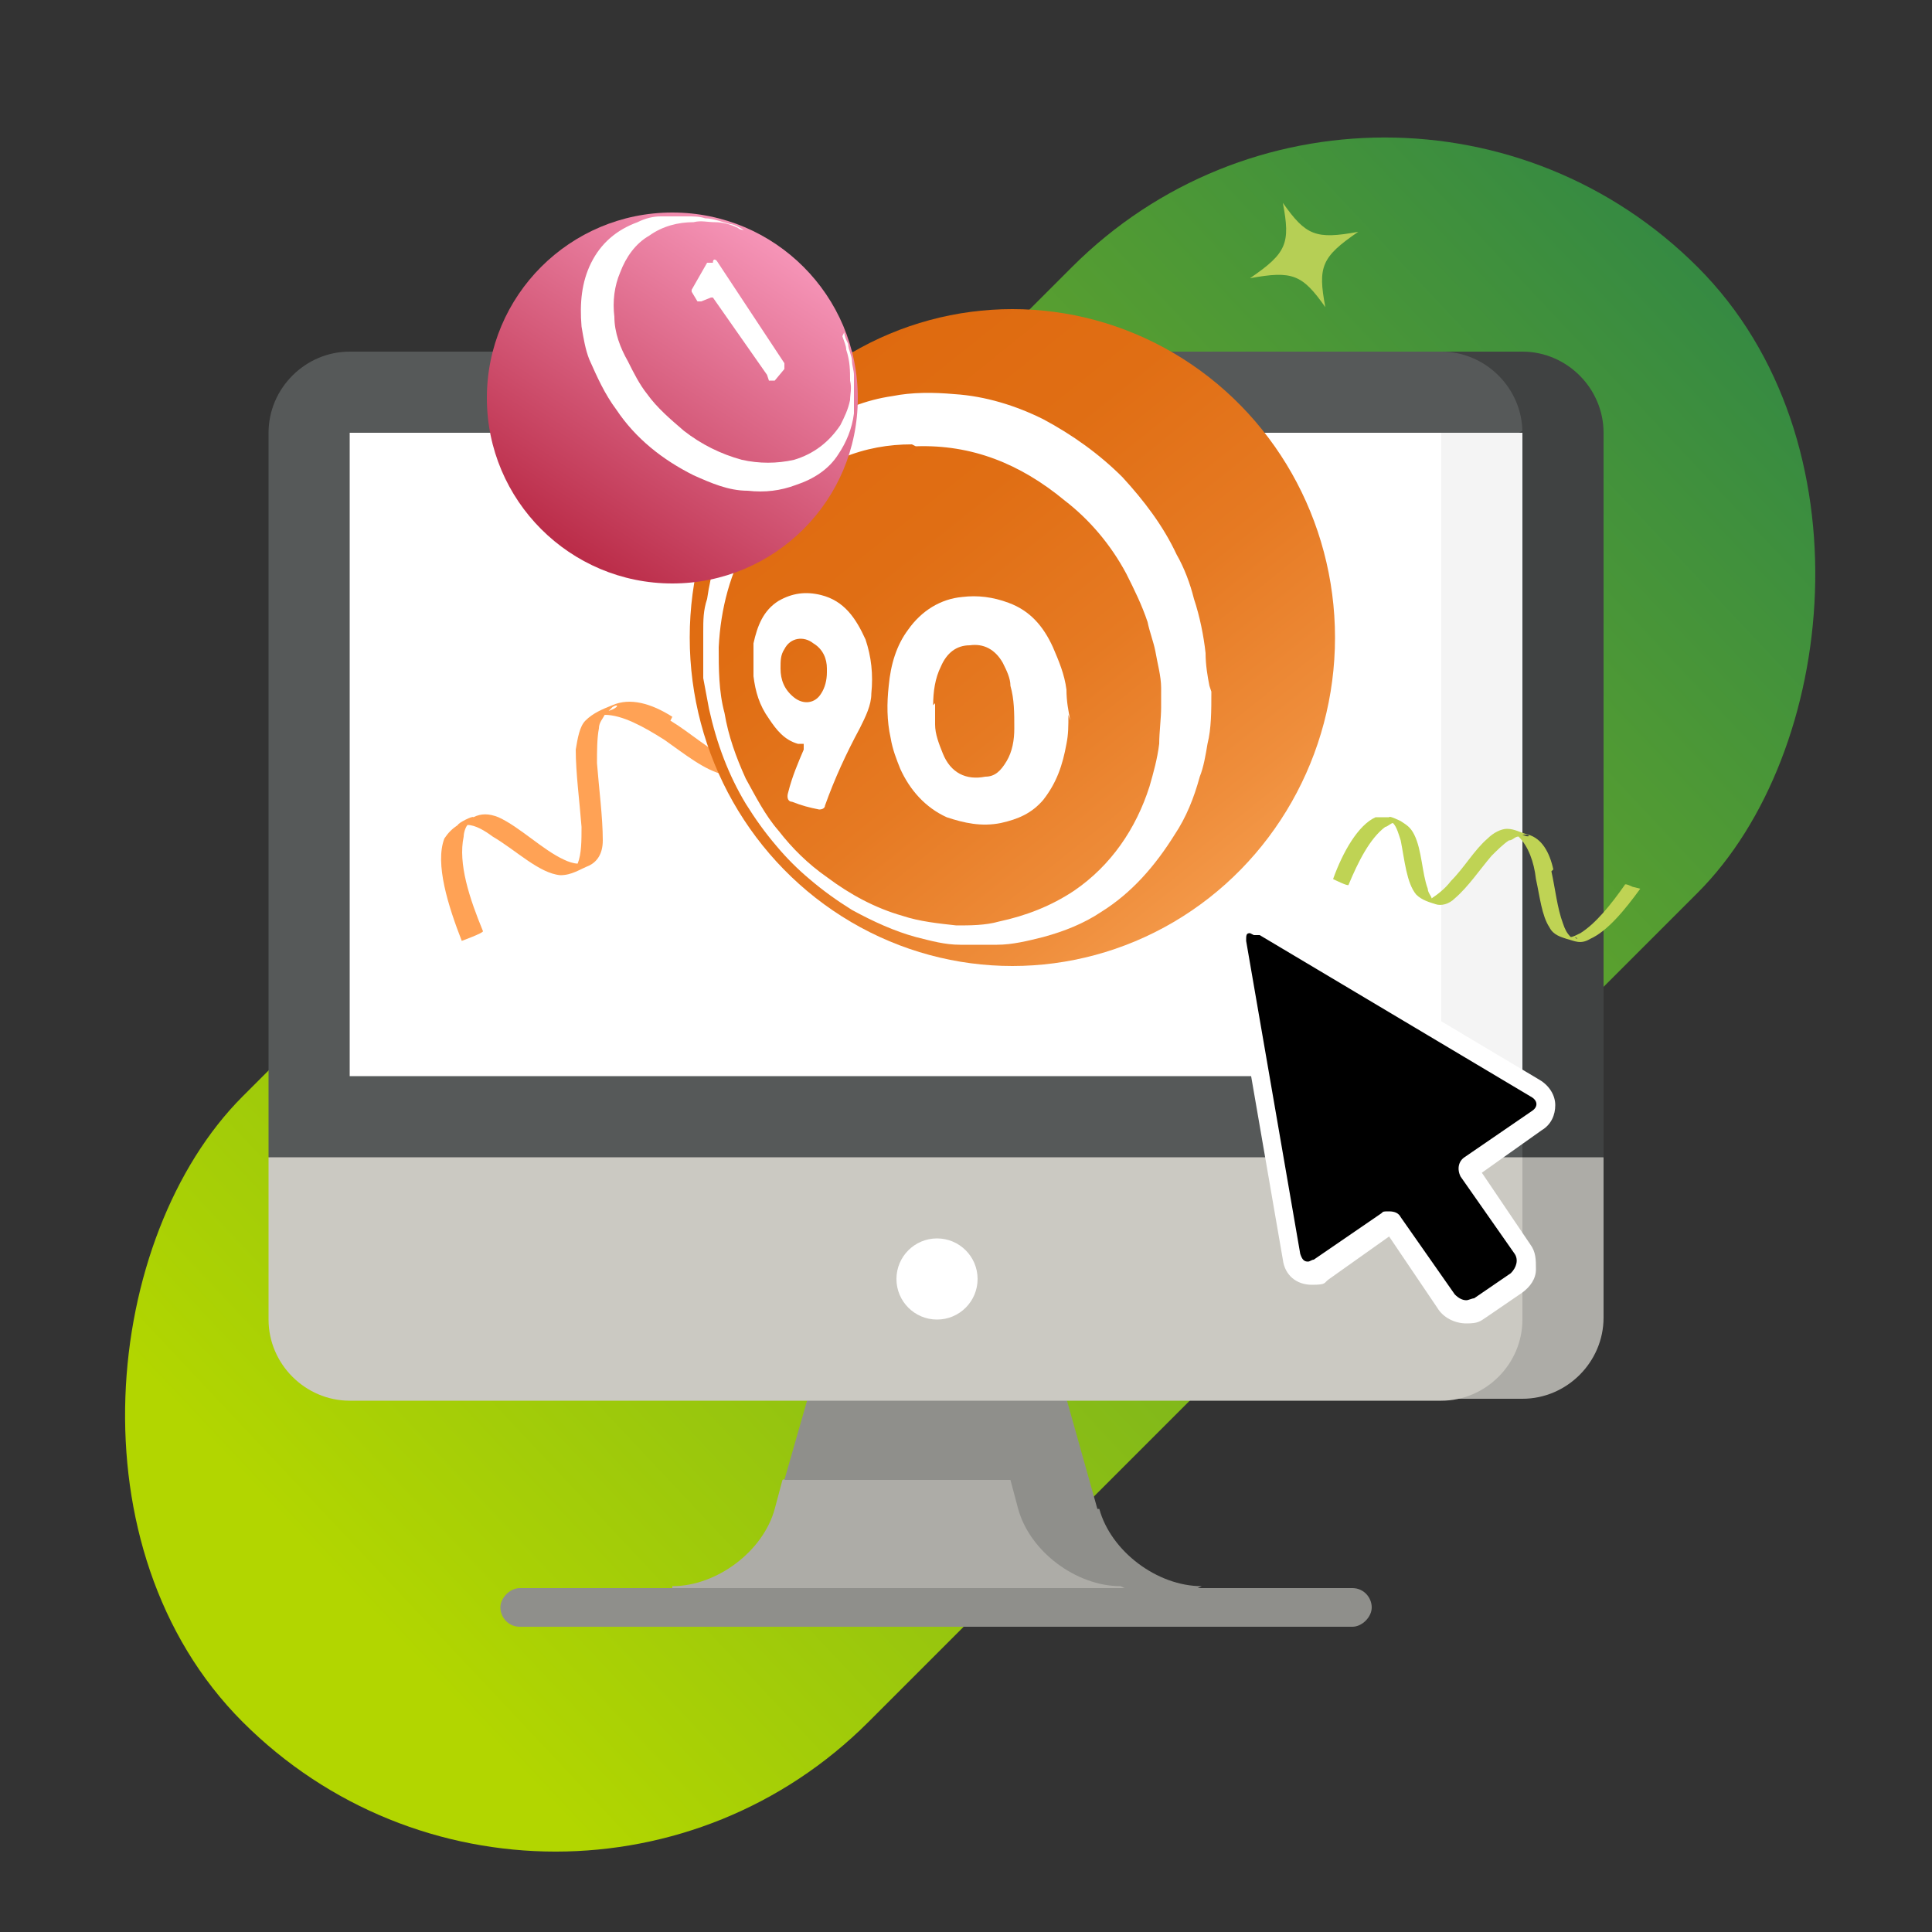 <?xml version="1.0" encoding="UTF-8"?>
<svg xmlns="http://www.w3.org/2000/svg" xmlns:xlink="http://www.w3.org/1999/xlink" version="1.1" viewBox="0 0 100 100">
  <rect x="0" y="0" width="100" height="100" fill="#333333" stroke="none"/>
  <defs>
    <style>
      .cls-1 {
        fill: #b6cf55;
      }

      .cls-2 {
        fill: #8f8f8b;
      }

      .cls-3 {
        fill: #ffa255;
      }

      .cls-4 {
        fill: #adaca7;
      }

      .cls-5 {
        fill: #565959;
      }

      .cls-6 {
        fill: #cbc9c2;
      }

      .cls-7 {
        fill: #f4f4f4;
      }

      .cls-8 {
        fill: #bfd354;
      }

      .cls-9 {
        fill: #404242;
      }

      .cls-10 {
        fill: url(#Sfumatura_senza_nome_14);
      }

      .cls-11 {
        fill: url(#Sfumatura_senza_nome_15);
      }

      .cls-12 {
        fill: #fff;
      }

      .cls-13 {
        fill: url(#Sfumatura_senza_nome_2);
      }
    </style>
    <linearGradient id="Sfumatura_senza_nome_2" data-name="Sfumatura senza nome 2" x1="102.9" y1="1.8" x2="17.6" y2="82.1" gradientTransform="translate(-21.7 50.5) rotate(-45)" gradientUnits="userSpaceOnUse">
      <stop offset="0" stop-color="#1d7b4f"/>
      <stop offset="1" stop-color="#b2d600"/>
      <stop offset="1" stop-color="#b2d600"/>
    </linearGradient>
    <linearGradient id="Sfumatura_senza_nome_14" data-name="Sfumatura senza nome 14" x1="41.8" y1="82.2" x2="62.8" y2="56" gradientTransform="translate(0 102) scale(1 -1)" gradientUnits="userSpaceOnUse">
      <stop offset="0" stop-color="#df6a0f"/>
      <stop offset=".3" stop-color="#e06e14"/>
      <stop offset=".6" stop-color="#e67a23"/>
      <stop offset=".9" stop-color="#ef8e3c"/>
      <stop offset="1" stop-color="#f39747"/>
    </linearGradient>
    <linearGradient id="Sfumatura_senza_nome_15" data-name="Sfumatura senza nome 15" x1="40.1" y1="89.5" x2="29.6" y2="73.6" gradientTransform="translate(0 102) scale(1 -1)" gradientUnits="userSpaceOnUse">
      <stop offset="0" stop-color="#f695b8"/>
      <stop offset="1" stop-color="#bb2d49"/>
    </linearGradient>
  </defs>
  <!-- Generator: Adobe Illustrator 28.7.5, SVG Export Plug-In . SVG Version: 1.2.0 Build 176)  -->
  <g>
    <g id="Livello_1">
      <rect class="cls-13" x="27.3" y="-1.8" width="45.8" height="106.5" rx="22.9" ry="22.9" transform="translate(51.1 -20.4) rotate(45)"/>
      <g>
        <path class="cls-4" d="M52.2,72.4l-11.7,4.2-.4,1.5c-.6,2.2-3,4-5.3,4v1h24.2l-6.8-10.8Z"/>
        <path class="cls-2" d="M56.8,78.1l-1.6-5.7-6.7-4.2-6.7,4.2-1.2,4.2h11.7l.4,1.5c.6,2.2,3,4,5.3,4l2.1,1,2.1-1c-2.3,0-4.7-1.8-5.3-4Z"/>
        <path class="cls-4" d="M74.6,72.4h4.2c2.3,0,4.2-1.9,4.2-4.2v-8.3l-8.3-8.3v20.8Z"/>
        <path class="cls-6" d="M13.9,68.3c0,2.3,1.9,4.2,4.2,4.2h56.5c2.3,0,4.2-1.9,4.2-4.2v-25L13.9,59.9v8.3Z"/>
        <path class="cls-9" d="M78.8,18.2h-4.2l4.2,41.7h4.2V22.4c0-2.3-1.9-4.2-4.2-4.2Z"/>
        <path class="cls-5" d="M78.8,22.4c0-2.3-1.9-4.2-4.2-4.2H18.1c-2.3,0-4.2,1.9-4.2,4.2v37.5h64.9v-4.2l-30.4-16.7,30.4-16.7Z"/>
        <path class="cls-7" d="M78.8,22.4h-4.2s-26.2,16.7-26.2,16.7c0,0,26.2,16.7,26.2,16.7h4.2s0-33.3,0-33.3h0Z"/>
        <path class="cls-12" d="M74.6,22.4H18.1s0,33.3,0,33.3c0,0,56.5,0,56.5,0s0-33.3,0-33.3h0Z"/>
        <circle class="cls-12" cx="48.5" cy="66.2" r="2.1"/>
        <path class="cls-2" d="M70,84.2H26.9c-.6,0-1-.5-1-1s.5-1,1-1h43.1c.6,0,1,.5,1,1s-.5,1-1,1Z"/>
      </g>
      <g>
        <path d="M75.9,67.9c-.4,0-.8-.2-1-.5l-2.8-4c0,0,0,0-.1,0,0,0,0,0,0,0l-3.5,2.4c-.2.1-.4.2-.6.2-.5,0-.8-.3-.9-.8l-2.8-16.2c0-.4,0-.6.2-.8.1-.2.4-.3.6-.3s.4,0,.5.2l14.1,8.4c.3.2.5.5.5.8,0,.3-.2.6-.5.9l-3.5,2.4c0,0,0,.1,0,.2l2.8,4c.4.6.2,1.3-.3,1.7l-1.9,1.3c-.2.1-.4.2-.7.2h0Z"/>
        <path class="cls-12" d="M64.9,48.4c0,0,.2,0,.3,0l14.1,8.4c.3.2.3.5,0,.7l-3.5,2.4c-.3.2-.4.6-.2,1l2.8,4c.2.3.1.7-.2,1l-1.9,1.3c-.1,0-.3.1-.4.1-.2,0-.4-.1-.6-.3l-2.8-4c-.1-.2-.3-.3-.6-.3s-.3,0-.4.1l-3.5,2.4c-.1,0-.2.1-.3.1-.2,0-.3-.1-.4-.4l-2.8-16.2c0-.3,0-.4.2-.4M64.9,47.3c-.4,0-.8.2-1,.5-.3.3-.4.8-.3,1.2l2.8,16.2c.1.8.7,1.3,1.5,1.3s.6-.1.9-.3l3.1-2.2,2.5,3.7c.3.5.9.8,1.5.8s.7-.1,1-.3l1.9-1.3c.4-.3.7-.7.7-1.2,0-.5,0-.9-.3-1.3l-2.5-3.7,3.1-2.2c.5-.3.7-.8.7-1.3,0-.5-.3-1-.8-1.3l-14.1-8.4c-.3-.2-.5-.2-.8-.2h0Z"/>
      </g>
      <g id="Livello_3">
        <path class="cls-1" d="M66.4,10.5c.4,2.1.2,2.6-1.7,3.9,2.2-.4,2.7-.2,3.9,1.5-.4-2.1-.2-2.6,1.7-3.9-2.2.4-2.7.2-3.9-1.5Z"/>
      </g>
      <path class="cls-8" d="M80.4,45c-.2-.9-.6-1.6-1.3-1.8-.4-.1-.7-.3-1.1-.3-.3,0-.7.2-1,.5-.7.6-1.2,1.5-1.9,2.2-.3.4-.7.7-1,.9,0-.1-.2-.3-.2-.5-.3-.8-.3-2-.7-2.8-.2-.4-.4-.5-.7-.7,0,0-.6-.3-.6-.2-.2,0-.5,0-.7,0-.9.4-1.7,1.8-2.2,3.2,0,0,.8.4.8.3.5-1.2,1.1-2.4,1.9-3,.1,0,.3-.2.4-.2.2.2.3.6.4.9.2,1,.3,2.2.8,2.8.3.3.7.4,1,.5.3.1.7,0,1-.3.7-.6,1.3-1.5,1.9-2.2.3-.3.6-.6.9-.8.2,0,.3-.2.5-.2h0c.5.5.8,1.3.9,2.2.2.9.3,1.9.7,2.5.2.4.6.5.9.6.4.1.7.3,1.2,0,.9-.4,1.8-1.5,2.6-2.6,0,0-.4-.1-.4-.1,0,0-.4-.2-.4-.1-.7,1-1.5,2-2.3,2.5-.2.1-.4.2-.5.2,0,0,0,0,0,0-.2-.2-.3-.4-.4-.7-.3-.8-.4-1.8-.6-2.7h0ZM78.8,43.2c0,0,.1,0,.2,0,.2,0,.2.2-.2,0ZM81.5,48.5s0,0-.1,0c.3,0,.3.2.1,0Z"/>
      <path class="cls-3" d="M34.8,37.1c-1.1-.7-2.2-1-3.1-.6-.5.2-1,.4-1.4.8-.3.3-.4.9-.5,1.5,0,1.2.2,2.7.3,4,0,.7,0,1.4-.2,1.9-.2,0-.5-.1-.7-.2-1.1-.5-2.3-1.7-3.4-2.2-.5-.2-.9-.2-1.3,0,0-.1-.8.3-.8.4-.3.2-.5.4-.7.7-.5,1.3.2,3.5.9,5.3,0,0,1.1-.4,1.1-.5-.7-1.7-1.3-3.5-1-4.9,0-.2.1-.5.2-.6.4,0,.9.3,1.3.6,1.2.7,2.4,1.9,3.5,2,.6,0,1-.3,1.5-.5.4-.2.7-.6.7-1.3,0-1.2-.2-2.7-.3-4,0-.6,0-1.3.1-1.8,0-.3.2-.5.3-.7,0,0,0,0,0,0,.9,0,2,.6,3.1,1.3,1,.7,2.1,1.6,3.1,1.8.6.1,1.1,0,1.5-.3.5-.2,1-.5,1.3-1.1.6-1.3.3-3.3,0-5.2,0,0-.5.2-.6.3,0,0-.6.2-.5.3.2,1.7.5,3.4.1,4.7,0,.3-.2.5-.3.8,0,0,0,0,0,.1-.3,0-.7-.1-1.1-.3-1.1-.5-2.2-1.5-3.2-2.1h0ZM31.5,36.8c0,0,.1-.1.2-.2.3-.2.4,0-.2.2ZM39.4,39.6c0,0-.1,0-.2,0,.4-.3.5,0,.2,0Z"/>
      <g>
        <ellipse class="cls-10" cx="52.4" cy="33" rx="16.7" ry="17"/>
        <g>
          <path class="cls-12" d="M62.7,35.8c0,1,0,1.9-.2,2.7-.1.6-.2,1.2-.4,1.7-.3,1.1-.7,2.1-1.3,3-1,1.6-2.2,3-3.8,4-.9.6-1.9,1-3,1.3-.8.2-1.6.4-2.4.4-.6,0-1.3,0-1.9,0-.8,0-1.5-.2-2.3-.4-1.1-.3-2.2-.8-3.3-1.4-.8-.5-1.5-1-2.2-1.6-.6-.5-1.2-1.1-1.7-1.7-.6-.7-1.1-1.4-1.6-2.2-.9-1.5-1.5-3.1-1.9-4.9-.1-.5-.2-1.1-.3-1.6,0-.3,0-.7,0-1,0-.5,0-.9,0-1.4,0-.6,0-1.1.2-1.7.2-1.4.6-2.7,1.2-4,1.1-2.2,2.6-3.9,4.6-5.1,1.2-.7,2.4-1.2,3.8-1.4,1-.2,2.1-.2,3.2-.1,1.6.1,3.2.6,4.6,1.3,1.5.8,2.9,1.8,4.1,3,1.1,1.2,2.1,2.5,2.8,4,.4.7.7,1.5.9,2.3.3.9.5,1.9.6,2.8,0,.6.1,1.2.2,1.7h0ZM47.2,23c-1.2,0-2.4.2-3.6.7-2.1.8-3.7,2.3-4.8,4.2-1,1.7-1.5,3.6-1.6,5.6,0,1.1,0,2.3.3,3.4.2,1.2.6,2.3,1.1,3.4.5.9,1,1.9,1.7,2.7.7.9,1.5,1.7,2.5,2.4,1.2.9,2.5,1.6,3.9,2,.9.3,1.9.4,2.8.5.7,0,1.5,0,2.2-.2,1.4-.3,2.7-.8,3.9-1.6,1.9-1.3,3.2-3.2,3.9-5.4.2-.7.4-1.4.5-2.2,0-.6.1-1.3.1-1.9,0-.3,0-.7,0-1,0-.6-.2-1.3-.3-1.9-.1-.5-.3-1-.4-1.5-.3-.9-.7-1.7-1.1-2.5-.8-1.5-1.9-2.8-3.2-3.8-2.3-1.9-4.8-2.9-7.7-2.8h0Z"/>
          <path class="cls-12" d="M55.3,37c0,.6,0,1-.1,1.5-.2,1.1-.5,2-1.2,2.9-.6.7-1.3,1-2.2,1.2-1,.2-1.9,0-2.8-.3-1.1-.5-1.9-1.4-2.4-2.5-.2-.5-.4-1-.5-1.6-.2-.9-.2-1.8-.1-2.7.1-1.1.4-2.1,1-2.9.7-1,1.7-1.6,2.8-1.7.8-.1,1.6,0,2.4.3,1.1.4,1.8,1.2,2.3,2.3.3.7.6,1.4.7,2.2,0,.6.1,1.1.2,1.6h0ZM48.4,36.4c0,.4,0,.7,0,1.1,0,.5.2,1,.4,1.5.4,1,1.2,1.4,2.2,1.2.5,0,.8-.3,1.1-.8.3-.5.4-1.1.4-1.7,0-.8,0-1.5-.2-2.2,0-.4-.2-.8-.4-1.2-.4-.7-1-1-1.7-.9-.7,0-1.2.4-1.5,1.1-.3.6-.4,1.3-.4,2h0Z"/>
          <path class="cls-12" d="M41.6,38.5c-.1,0-.2,0-.3,0-.7-.2-1.1-.7-1.5-1.3-.5-.7-.7-1.4-.8-2.2,0-.6,0-1.2,0-1.7.2-.9.5-1.7,1.3-2.2.7-.4,1.4-.5,2.2-.3,1.2.3,1.8,1.2,2.3,2.3.3.9.4,1.8.3,2.8,0,.6-.3,1.2-.6,1.8-.7,1.3-1.3,2.6-1.8,4,0,.1-.1.2-.3.2-.5-.1-.9-.2-1.4-.4-.2,0-.3-.2-.2-.5.2-.8.5-1.5.8-2.2,0,0,0-.1,0-.2h0ZM42.8,34.7s0,0,0-.1c0-.5-.2-1-.7-1.3-.5-.4-1.2-.3-1.5.3-.2.3-.2.6-.2,1,0,.6.2,1.1.7,1.5.5.4,1.1.3,1.4-.2.2-.3.3-.7.3-1.1Z"/>
        </g>
      </g>
      <g>
        <g>
          <circle class="cls-11" cx="34.8" cy="20.6" r="9.6"/>
          <path class="cls-12" d="M43.7,17.2c0,.2.1.4.2.6,0,.3.2.6.2.9,0,.2.1.5.1.7,0,.3,0,.5,0,.8,0,.4,0,.8,0,1.2-.1.8-.4,1.5-.8,2.1-.5.8-1.3,1.3-2.2,1.6-.8.3-1.6.4-2.5.3-1,0-1.9-.4-2.8-.8-1.6-.8-3-1.9-4-3.4-.6-.8-1-1.7-1.4-2.6-.2-.5-.3-1.1-.4-1.7-.1-1.2,0-2.3.5-3.3.5-1,1.3-1.7,2.4-2.1.4-.2.8-.3,1.2-.3.2,0,.4,0,.7,0,.2,0,.5,0,.7,0,.3,0,.6,0,.9.1.4,0,.9.2,1.3.3.2,0,.5.2.7.3,0,0,0,0,0,0,0,0-.2,0-.3-.1-.4-.2-.8-.3-1.2-.3-.4,0-.7-.1-1.1,0-.8,0-1.6.2-2.3.7-.7.4-1.2,1.1-1.5,1.9-.3.7-.4,1.5-.3,2.3,0,.8.3,1.6.7,2.3.3.6.6,1.2,1,1.7.5.7,1.2,1.3,1.9,1.9.9.7,1.9,1.2,3,1.5.9.2,1.8.2,2.7,0,1-.3,1.8-.9,2.4-1.8.2-.4.4-.8.5-1.3,0-.3.1-.6,0-1,0-.5,0-1-.2-1.6,0-.2-.1-.4-.2-.7h0Z"/>
        </g>
        <path class="cls-12" d="M39.7,19.4l-2.8-4s0,0-.1,0l-.5.2c0,0-.1,0-.2,0l-.3-.5s0,0,0-.1l.8-1.4s0,0,0,0h.3c0-.2.1-.2.2-.1l3.5,5.3c0,.1,0,.2,0,.3l-.5.6c0,0-.3,0-.3,0h0Z"/>
      </g>
    </g>
  </g>
</svg>